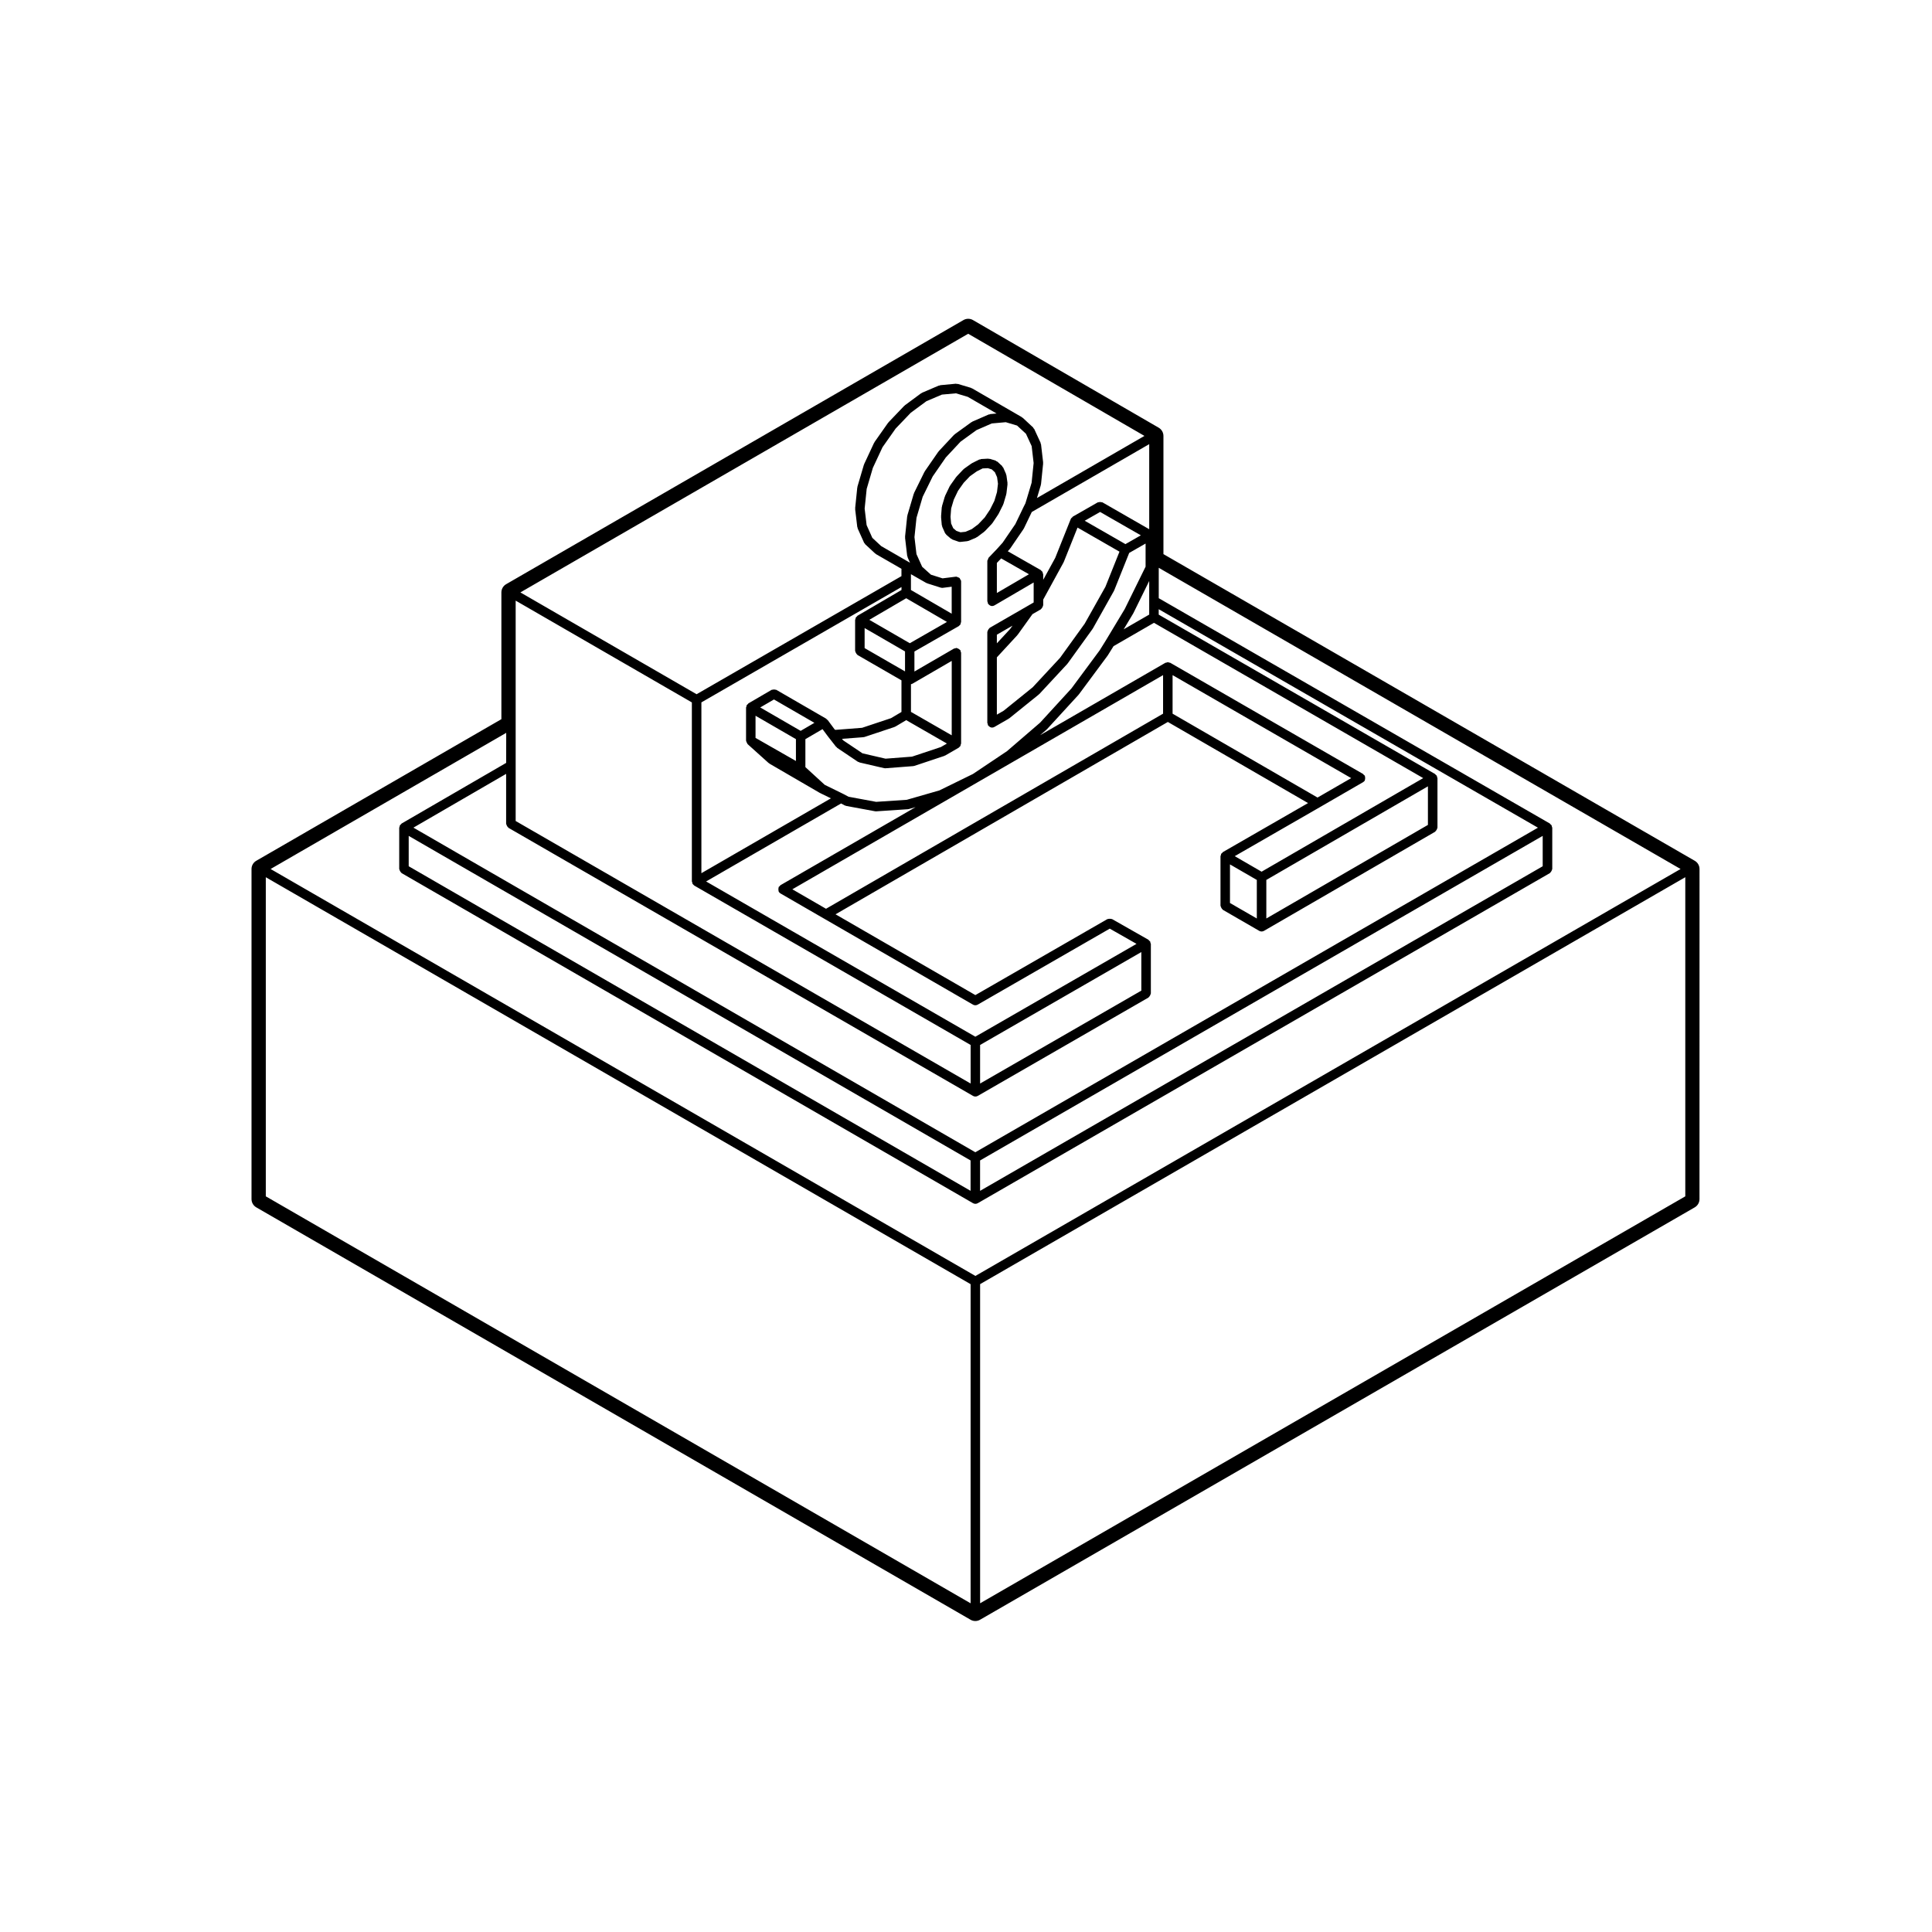 <?xml version="1.0" encoding="UTF-8"?>
<!-- Uploaded to: ICON Repo, www.iconrepo.com, Generator: ICON Repo Mixer Tools -->
<svg fill="#000000" width="800px" height="800px" version="1.1" viewBox="144 144 512 512" xmlns="http://www.w3.org/2000/svg">
 <g>
  <path d="m411 272.02-0.289-2.082c-0.012-0.066-0.082-0.098-0.098-0.152-0.016-0.066 0.023-0.125-0.004-0.188l-0.75-1.699c-0.039-0.086-0.133-0.105-0.191-0.18-0.051-0.074-0.039-0.172-0.105-0.23l-1.23-1.137c-0.07-0.066-0.176-0.051-0.258-0.098-0.086-0.051-0.117-0.152-0.215-0.18l-1.516-0.473c-0.074-0.023-0.141 0.031-0.215 0.02-0.09-0.012-0.137-0.082-0.227-0.074l-1.891 0.102c-0.098 0.004-0.145 0.09-0.23 0.109-0.09 0.02-0.176-0.02-0.262 0.02l-1.891 0.945c-0.031 0.016-0.035 0.059-0.066 0.074-0.031 0.02-0.07 0-0.105 0.023l-1.984 1.414c-0.035 0.023-0.035 0.082-0.066 0.105-0.035 0.023-0.082 0.016-0.109 0.051l-1.793 1.891c-0.023 0.023-0.012 0.059-0.035 0.09-0.02 0.023-0.059 0.02-0.082 0.051l-1.605 2.262c-0.023 0.035-0.004 0.074-0.023 0.109-0.02 0.035-0.07 0.039-0.086 0.074l-1.223 2.555c-0.016 0.035 0.004 0.07-0.004 0.105-0.016 0.035-0.055 0.047-0.066 0.082l-0.754 2.551c-0.016 0.051 0.02 0.098 0.016 0.145-0.012 0.047-0.059 0.07-0.066 0.117l-0.188 2.453c0 0.039 0.035 0.066 0.035 0.105 0 0.039-0.035 0.066-0.031 0.105l0.188 2.082c0.004 0.082 0.074 0.121 0.102 0.195 0.016 0.07-0.023 0.137 0.004 0.207l0.754 1.699c0.059 0.133 0.172 0.207 0.262 0.301 0.035 0.039 0.023 0.105 0.07 0.141l1.223 1.043c0.07 0.059 0.168 0.047 0.242 0.09 0.059 0.035 0.086 0.117 0.156 0.141l1.605 0.562c0.137 0.051 0.277 0.07 0.414 0.07 0.047 0 0.09 0 0.133-0.004l1.793-0.191c0.023 0 0.035-0.023 0.059-0.031 0.102-0.016 0.203-0.02 0.301-0.059l1.984-0.848c0.047-0.02 0.051-0.07 0.09-0.098 0.055-0.031 0.117-0.02 0.172-0.055l1.891-1.414c0.031-0.023 0.023-0.07 0.055-0.102 0.031-0.023 0.074-0.012 0.102-0.039l1.891-1.988c0.02-0.02 0.012-0.051 0.023-0.074 0.035-0.035 0.082-0.055 0.105-0.098l1.512-2.262c0.012-0.02 0-0.047 0.012-0.066 0.02-0.031 0.055-0.039 0.07-0.07l1.23-2.457c0.02-0.031-0.004-0.066 0.012-0.102 0.016-0.039 0.059-0.059 0.07-0.105l0.754-2.551c0.012-0.035-0.02-0.07-0.016-0.105 0.012-0.039 0.055-0.066 0.055-0.105l0.289-2.453c0.012-0.059-0.039-0.102-0.047-0.16 0.008-0.059 0.059-0.105 0.051-0.16zm-13.555 12.664-0.832-0.707-0.559-1.25-0.156-1.758 0.172-2.227 0.691-2.324 1.133-2.367 1.492-2.102 1.648-1.734 1.812-1.293 1.562-0.781 1.391-0.07 1.031 0.324 0.828 0.762 0.578 1.301 0.238 1.738-0.258 2.203-0.691 2.328-1.148 2.293-1.406 2.106-1.742 1.832-1.684 1.258-1.672 0.715-1.324 0.141z"/>
  <path d="m401.21 573.25c0.387 0.227 0.828 0.336 1.258 0.336 0.434 0 0.867-0.109 1.258-0.336l189.4-109.29c0.777-0.453 1.258-1.285 1.258-2.188l0.008-87.473c0-0.902-0.484-1.734-1.258-2.18l-140.81-81.273v-31.32c0-0.898-0.48-1.727-1.254-2.18l-49.223-28.527c-0.387-0.227-0.828-0.336-1.258-0.336-0.434 0-0.871 0.109-1.258 0.336l-121.2 70c-0.781 0.449-1.258 1.281-1.258 2.18v33.59l-64.961 37.527c-0.781 0.449-1.258 1.281-1.258 2.18v87.473c0 0.902 0.48 1.734 1.258 2.188zm-0.629-340.8 46.707 27.07-28.484 16.465 1.031-3.441c0.012-0.039-0.02-0.074-0.012-0.117 0.012-0.047 0.051-0.07 0.059-0.117l0.559-5.481c0.012-0.051-0.039-0.086-0.039-0.137s0.051-0.09 0.039-0.141l-0.559-4.816c-0.012-0.074-0.086-0.109-0.105-0.18-0.016-0.07 0.023-0.137-0.004-0.203l-1.703-3.684c-0.039-0.082-0.133-0.102-0.188-0.172-0.051-0.07-0.035-0.16-0.102-0.223l-2.746-2.551c-0.039-0.035-0.102-0.02-0.137-0.051-0.039-0.031-0.047-0.09-0.09-0.117l-13.227-7.652c-0.047-0.023-0.102 0-0.152-0.02-0.051-0.02-0.066-0.082-0.121-0.102l-3.492-1.043c-0.086-0.023-0.16 0.031-0.246 0.023-0.082-0.012-0.141-0.082-0.223-0.074l-4.152 0.391c-0.074 0.004-0.109 0.074-0.18 0.098-0.07 0.02-0.137-0.023-0.203 0l-4.438 1.891c-0.051 0.02-0.059 0.082-0.105 0.105-0.047 0.023-0.105 0.004-0.145 0.035l-4.348 3.215c-0.031 0.023-0.031 0.07-0.059 0.102-0.031 0.023-0.074 0.016-0.105 0.047l-4.152 4.344c-0.023 0.023-0.016 0.066-0.035 0.09-0.023 0.023-0.066 0.023-0.086 0.055l-3.594 5.106c-0.023 0.035-0.004 0.082-0.023 0.117-0.02 0.035-0.07 0.039-0.086 0.074l-2.644 5.668c-0.016 0.031 0.004 0.066-0.004 0.102-0.012 0.031-0.051 0.039-0.059 0.074l-1.699 5.762c-0.012 0.039 0.02 0.082 0.012 0.121-0.004 0.039-0.051 0.066-0.055 0.105l-0.562 5.481c-0.004 0.051 0.039 0.09 0.039 0.141 0 0.051-0.047 0.09-0.039 0.141l0.562 4.727c0.012 0.074 0.074 0.109 0.098 0.18 0.016 0.059-0.02 0.121 0.004 0.188l1.699 3.777c0.051 0.109 0.152 0.172 0.227 0.262 0.035 0.047 0.023 0.105 0.066 0.145l2.644 2.453c0.039 0.035 0.098 0.023 0.137 0.055s0.047 0.09 0.09 0.117l6.742 3.883v1.945l-54.289 31.297-46.699-26.984zm-148.27 133.07 148.9 86.012v8.051l-148.9-86.016zm151.42 86.012 149.1-86.016v8.051l-149.1 86.02zm-1.258-2.172-148.91-86.027 24.566-14.246v13.215c0 0.059 0.055 0.102 0.066 0.156 0.02 0.168 0.098 0.281 0.176 0.43 0.086 0.145 0.152 0.273 0.289 0.371 0.047 0.035 0.051 0.105 0.105 0.133l123.09 71.031c0.191 0.109 0.406 0.172 0.629 0.172 0.215 0 0.434-0.059 0.625-0.16 0-0.004 0.004-0.004 0.004-0.004l45.246-26.07c0.055-0.031 0.059-0.102 0.105-0.137 0.133-0.102 0.195-0.223 0.281-0.363 0.086-0.145 0.156-0.266 0.18-0.434 0.004-0.059 0.066-0.102 0.066-0.156v-13.129c0-0.066-0.059-0.102-0.07-0.16-0.016-0.109-0.035-0.195-0.082-0.301-0.02-0.055 0.012-0.117-0.02-0.168-0.031-0.055-0.102-0.055-0.137-0.105-0.07-0.09-0.133-0.156-0.223-0.223-0.051-0.035-0.055-0.105-0.105-0.137l-9.637-5.481c-0.051-0.031-0.105 0-0.168-0.02-0.152-0.066-0.297-0.059-0.465-0.055-0.168 0-0.309-0.004-0.457 0.059-0.055 0.02-0.109-0.004-0.16 0.02l-34.984 20.137-37.059-21.406 88.07-50.977 37.156 21.496-22.57 12.988c-0.055 0.031-0.059 0.102-0.105 0.137-0.098 0.07-0.152 0.133-0.223 0.215-0.039 0.051-0.105 0.051-0.137 0.105-0.031 0.055 0 0.109-0.023 0.172-0.039 0.105-0.066 0.191-0.082 0.301-0.004 0.059-0.066 0.102-0.066 0.16v13.129c0 0.059 0.055 0.102 0.066 0.156 0.02 0.168 0.098 0.289 0.18 0.434 0.086 0.145 0.145 0.266 0.281 0.367 0.051 0.035 0.051 0.105 0.105 0.133l9.633 5.566h0.004c0.188 0.109 0.402 0.172 0.625 0.172 0.215 0 0.434-0.059 0.625-0.168h0.004l45.344-26.258c0.055-0.031 0.055-0.098 0.105-0.133 0.133-0.105 0.195-0.227 0.289-0.371 0.086-0.145 0.156-0.266 0.176-0.43 0.012-0.059 0.066-0.098 0.066-0.156v-13.129c0-0.059-0.059-0.102-0.066-0.156-0.016-0.109-0.039-0.195-0.082-0.301-0.023-0.055 0.004-0.121-0.023-0.176-0.031-0.055-0.102-0.055-0.137-0.105-0.07-0.09-0.133-0.152-0.223-0.215-0.047-0.039-0.051-0.105-0.105-0.137l-73.238-42.238v-1.438l100.5 57.902zm-24.949-160.64-2.344-2.176-1.516-3.375-0.523-4.387 0.539-5.223 1.637-5.562 2.559-5.481 3.477-4.941 4.012-4.191 4.141-3.059 4.121-1.754 3.719-0.336 3.125 0.934 7.633 4.414-1.672 0.152c-0.074 0.004-0.109 0.074-0.18 0.098-0.074 0.016-0.137-0.023-0.207 0l-4.344 1.891c-0.047 0.02-0.055 0.074-0.102 0.105-0.047 0.023-0.098 0-0.137 0.031l-4.445 3.215c-0.035 0.023-0.035 0.082-0.066 0.105-0.035 0.031-0.086 0.02-0.117 0.051l-4.062 4.344c-0.023 0.023-0.012 0.066-0.035 0.098-0.02 0.023-0.059 0.02-0.082 0.051l-3.594 5.195c-0.02 0.031 0 0.066-0.02 0.098-0.016 0.031-0.055 0.031-0.07 0.066l-2.742 5.57c-0.016 0.035 0.004 0.074-0.004 0.109-0.012 0.035-0.059 0.051-0.07 0.09l-1.699 5.762c-0.012 0.039 0.02 0.082 0.012 0.121-0.004 0.039-0.051 0.059-0.055 0.105l-0.562 5.387c-0.004 0.051 0.039 0.086 0.039 0.137 0 0.055-0.047 0.09-0.039 0.141l0.562 4.816c0.012 0.074 0.074 0.117 0.102 0.188 0.016 0.059-0.02 0.121 0.004 0.18l0.645 1.441-0.379-0.215zm38.363-29.773 1.512 3.273 0.523 4.488-0.535 5.219-1.633 5.441-0.43 0.852v0.012c0 0.004-0.012 0-0.012 0.004l-2.231 4.648-3.375 4.934-1.547 1.719-2.16 2.258c-0.109 0.117-0.105 0.281-0.16 0.422-0.07 0.152-0.188 0.273-0.188 0.449v10.676c0 0.121 0.102 0.195 0.125 0.309 0.023 0.109-0.016 0.223 0.047 0.328 0.039 0.066 0.105 0.098 0.152 0.152 0.051 0.059 0.098 0.102 0.152 0.152 0.227 0.191 0.488 0.324 0.781 0.324 0.215 0 0.434-0.055 0.637-0.172l10.387-6.07v5.297l-1.824 1.055-9.824 5.668c-0.051 0.031-0.059 0.098-0.105 0.133-0.133 0.102-0.203 0.223-0.289 0.371-0.086 0.145-0.152 0.262-0.176 0.43-0.004 0.059-0.066 0.098-0.066 0.156v24.086c0 0.117 0.098 0.195 0.125 0.301 0.023 0.109-0.02 0.223 0.039 0.324 0.039 0.066 0.105 0.102 0.156 0.156 0.051 0.059 0.098 0.105 0.152 0.152 0.227 0.191 0.488 0.324 0.781 0.324 0.215 0 0.434-0.055 0.629-0.168l3.777-2.176c0.031-0.016 0.031-0.055 0.059-0.074 0.031-0.02 0.07-0.012 0.105-0.035l7.84-6.328c0.031-0.02 0.02-0.066 0.051-0.086 0.02-0.02 0.059-0.012 0.082-0.035l7.371-7.934c0.023-0.023 0.016-0.059 0.035-0.086 0.016-0.02 0.051-0.012 0.066-0.035l6.609-9.16c0.016-0.016 0.004-0.039 0.016-0.055 0.02-0.023 0.051-0.035 0.066-0.066l5.57-9.922c0.016-0.02-0.004-0.051 0.012-0.074 0.016-0.031 0.051-0.047 0.066-0.074l3.996-9.98 4.344-2.484v6.125l-5.531 11.238-4.961 8.242-1.672 2.684-7.481 10.102-8.305 9.066-8.777 7.559-9.023 6.047-8.902 4.359-8.637 2.484-8.121 0.543-7.301-1.352-1.438-0.762c-0.004-0.004-0.016 0-0.02 0-0.004 0-0.004-0.012-0.016-0.016l-4.848-2.379-5.125-4.695v-7.41l4.543-2.656 1.5 2.019c0 0.004 0.012 0 0.016 0.004 0.004 0.004 0 0.016 0.004 0.02l2.074 2.644c0.039 0.051 0.117 0.035 0.16 0.082 0.055 0.055 0.055 0.141 0.125 0.191l5.481 3.684c0.09 0.059 0.191 0.051 0.289 0.086 0.055 0.02 0.074 0.086 0.133 0.098l6.519 1.512c0.098 0.02 0.191 0.031 0.281 0.031h0.098l7.367-0.57c0.012 0 0.016-0.016 0.031-0.016 0.09-0.012 0.18-0.016 0.273-0.047l7.934-2.644c0.031-0.012 0.039-0.051 0.074-0.066 0.051-0.02 0.105-0.012 0.156-0.039l3.578-2.07s0.004 0 0.004-0.004h0.004c0.004 0 0.004-0.004 0.004-0.012 0.059-0.031 0.098-0.102 0.145-0.145 0.059-0.051 0.105-0.09 0.152-0.152 0.051-0.055 0.117-0.09 0.156-0.156 0.031-0.051 0-0.109 0.02-0.168 0.039-0.105 0.066-0.191 0.082-0.301 0.004-0.059 0.066-0.098 0.066-0.156v-24.086c0-0.117-0.098-0.195-0.125-0.301-0.031-0.109 0.016-0.227-0.047-0.328-0.031-0.051-0.102-0.055-0.137-0.102-0.102-0.137-0.227-0.203-0.371-0.289s-0.262-0.156-0.422-0.176c-0.059-0.004-0.098-0.066-0.156-0.066-0.117 0-0.195 0.098-0.301 0.125-0.109 0.023-0.227-0.016-0.328 0.047l-10.484 6.082v-5.305l11.73-6.715c0.004 0 0.004-0.004 0.012-0.004 0.066-0.035 0.102-0.109 0.156-0.156 0.059-0.051 0.105-0.09 0.152-0.145 0.047-0.059 0.117-0.09 0.156-0.156 0.031-0.055 0-0.109 0.02-0.172 0.047-0.105 0.066-0.191 0.082-0.301 0.012-0.059 0.066-0.102 0.066-0.16v-10.766c0-0.031-0.031-0.047-0.031-0.074 0-0.031 0.023-0.051 0.02-0.082-0.016-0.141-0.137-0.223-0.195-0.344-0.074-0.156-0.109-0.312-0.242-0.422-0.125-0.109-0.289-0.133-0.449-0.188-0.125-0.047-0.223-0.152-0.363-0.152-0.031 0-0.047 0.031-0.074 0.031-0.031 0-0.051-0.023-0.082-0.02l-3.508 0.438-3.066-0.969-2.336-2.102-1.508-3.356-0.527-4.5 0.539-5.125 1.637-5.559 2.648-5.387 3.481-5.039 3.918-4.195 4.227-3.059 4.039-1.758 3.707-0.332 2.984 0.887zm9.992 34.051c0.012-0.02-0.004-0.047 0.004-0.07 0.016-0.023 0.047-0.039 0.055-0.07l3.617-9.043 11.117 6.383-3.719 9.297-5.496 9.785-6.535 9.055-7.246 7.801-7.691 6.211-1.805 1.043v-15.184l5.426-5.875c0.023-0.023 0.016-0.066 0.035-0.09 0.016-0.02 0.051-0.012 0.066-0.035l3.906-5.445 2.215-1.281c0.051-0.031 0.059-0.098 0.105-0.133 0.133-0.102 0.203-0.223 0.289-0.371 0.086-0.145 0.152-0.262 0.176-0.43 0.004-0.059 0.066-0.098 0.066-0.156v-1.492zm9.66-13.324 10.793 6.191-4.082 2.332-10.793-6.195zm34.418 93.402 7.113 4.117v10.219l-7.113-4.109zm9.633 4.113 42.824-24.801v10.223l-42.824 24.797zm-1.258-2.18-7.113-4.117 22.57-12.988 0.004-0.004 11.422-6.606 0.012-0.004c0.004 0 0.004-0.012 0.012-0.016 0.18-0.105 0.336-0.25 0.453-0.441 0.031-0.055 0-0.117 0.02-0.172 0.07-0.156 0.066-0.297 0.066-0.465-0.004-0.168 0-0.301-0.059-0.453-0.023-0.055 0.004-0.117-0.023-0.172-0.059-0.102-0.176-0.117-0.262-0.195-0.082-0.086-0.102-0.207-0.203-0.266l-51.113-29.473c-0.055-0.031-0.117 0-0.176-0.023-0.105-0.039-0.188-0.066-0.301-0.082-0.055-0.004-0.098-0.066-0.152-0.066-0.055 0-0.102 0.055-0.152 0.066-0.117 0.016-0.203 0.039-0.312 0.086-0.055 0.02-0.109-0.012-0.168 0.02l-33.211 19.191 1.699-1.465c0.02-0.02 0.016-0.051 0.039-0.074 0.02-0.016 0.051-0.012 0.07-0.031l8.402-9.164c0.02-0.02 0.012-0.051 0.023-0.07 0.016-0.016 0.047-0.012 0.055-0.031l7.559-10.195c0.012-0.012 0.004-0.023 0.012-0.039 0.016-0.02 0.039-0.023 0.051-0.047l1.543-2.473 10.715-6.188 71.348 41.152zm-115.43 9.824-8.922-5.16 98.246-56.758v10.219zm91.844-61.918 47.332 27.293-8.918 5.152-38.414-22.227zm-10.473-16.273c0.012-0.012 0-0.031 0.004-0.039 0.016-0.02 0.039-0.031 0.051-0.051l4.223-8.586v8.906l-6.766 3.906zm-32.562 4.027-3.531 3.82v-2.289l4.144-2.394zm-3.531-17.488 1.145-1.195 7.359 4.195-8.504 4.969zm-59.07 36.184 10.715 6.195-3.641 2.125-10.715-6.203zm23.707 10c0.012 0 0.02-0.016 0.031-0.016 0.09-0.012 0.18-0.016 0.266-0.047l7.934-2.641c0.035-0.012 0.047-0.051 0.074-0.066 0.055-0.02 0.117-0.016 0.172-0.047l2.863-1.703 10.785 6.203-1.582 0.918-7.664 2.551-7.012 0.539-6.109-1.414-5.125-3.445-0.312-0.398zm20.5-39.629c0.121 0.039 0.25 0.059 0.371 0.059 0.055 0 0.105 0 0.156-0.012l2.363-0.297v7.148l-10.801-6.281v-4.188l4.066 2.324c0.055 0.031 0.117 0.023 0.176 0.047 0.031 0.012 0.039 0.051 0.07 0.059zm-9.164 2.805 10.801 6.277-9.848 5.644-10.727-6.203zm12.062 36.324-10.801-6.207v-7.344c0.105-0.023 0.211-0.031 0.309-0.086h0.012l10.484-6.082zm-23.082-28.422 10.707 6.191v5.297l-10.707-6.176zm-18.203 35.227-10.707-6.117v-5.871l10.707 6.195zm27.965-45.309-11.652 6.816c-0.051 0.031-0.055 0.098-0.102 0.133-0.09 0.07-0.152 0.133-0.223 0.223-0.035 0.047-0.105 0.051-0.133 0.102-0.031 0.055 0 0.117-0.02 0.172-0.047 0.105-0.07 0.191-0.086 0.301-0.004 0.059-0.066 0.098-0.066 0.156v8.223c0 0.059 0.055 0.102 0.066 0.156 0.02 0.168 0.098 0.281 0.176 0.43 0.086 0.145 0.152 0.273 0.289 0.371 0.047 0.035 0.051 0.105 0.105 0.133l11.648 6.723v8.379l-2.766 1.641-7.668 2.555-7.012 0.543-0.215-0.051-1.895-2.555c-0.055-0.074-0.156-0.074-0.223-0.137-0.066-0.059-0.074-0.156-0.156-0.207l-13.227-7.652c-0.055-0.031-0.117 0-0.172-0.02-0.156-0.066-0.297-0.066-0.465-0.059-0.16 0-0.297 0-0.441 0.059-0.059 0.023-0.125-0.012-0.18 0.023l-6.141 3.586c-0.051 0.031-0.055 0.098-0.102 0.133-0.09 0.07-0.152 0.133-0.215 0.215-0.035 0.047-0.105 0.051-0.137 0.105-0.031 0.055 0 0.117-0.02 0.176-0.047 0.105-0.07 0.191-0.086 0.301-0.004 0.059-0.066 0.098-0.066 0.156v8.785c0 0.012 0.012 0.02 0.016 0.031 0 0.059 0.035 0.105 0.047 0.16 0.023 0.156 0.105 0.262 0.18 0.398 0.059 0.105 0.07 0.23 0.16 0.312 0.012 0.012 0.004 0.023 0.016 0.031l5.57 5.008c0.035 0.035 0.09 0.02 0.133 0.051 0.035 0.023 0.039 0.082 0.082 0.105l13.32 7.742c0.016 0.012 0.035 0.004 0.055 0.016 0.012 0.004 0.012 0.02 0.023 0.023l2.887 1.414-34.324 19.836v-45.266l53.027-30.57v0.793zm-16.004 56.57 0.988 0.523c0.086 0.047 0.18 0.047 0.273 0.07 0.035 0.012 0.051 0.051 0.09 0.055l7.656 1.414c0.074 0.016 0.152 0.02 0.227 0.02h0.082l8.402-0.562c0.012 0 0.016-0.012 0.023-0.012 0.082-0.004 0.156-0.012 0.238-0.035l1.773-0.508-35.812 20.688c-0.105 0.059-0.125 0.188-0.207 0.266-0.082 0.082-0.195 0.098-0.258 0.195-0.031 0.051 0 0.109-0.02 0.168-0.066 0.156-0.059 0.297-0.059 0.465s-0.004 0.309 0.059 0.465c0.02 0.055-0.012 0.109 0.02 0.168 0.109 0.191 0.273 0.336 0.449 0.441 0.004 0.004 0.004 0.016 0.012 0.016l0.012 0.004 11.426 6.606 0.012 0.004 39.57 22.859c0.191 0.105 0.406 0.168 0.629 0.168 0.215 0 0.434-0.059 0.625-0.168h0.004l34.996-20.141 7.09 4.035-42.715 24.605-71.348-41.145zm36.844 63.996 42.727-24.621v10.223l-42.727 24.621zm44.816-136.68-12.383-7.113c-0.051-0.031-0.109 0-0.168-0.02-0.152-0.066-0.293-0.059-0.453-0.059-0.168 0-0.312-0.004-0.465 0.059-0.059 0.02-0.117-0.012-0.168 0.02l-6.609 3.777c-0.105 0.059-0.125 0.18-0.207 0.266-0.082 0.082-0.203 0.102-0.262 0.203-0.016 0.031 0.004 0.066-0.016 0.098-0.012 0.031-0.051 0.035-0.059 0.066l-4.121 10.312-3.18 5.805v-1.48c0-0.059-0.059-0.102-0.07-0.16-0.012-0.117-0.035-0.203-0.082-0.309-0.023-0.055 0.004-0.117-0.023-0.168-0.031-0.051-0.098-0.055-0.133-0.102-0.07-0.09-0.133-0.152-0.223-0.223-0.051-0.035-0.055-0.105-0.105-0.137l-8.75-4.992 0.559-0.629c0.02-0.016 0.012-0.039 0.023-0.059 0.023-0.031 0.055-0.039 0.082-0.07l3.492-5.106c0.016-0.02 0.004-0.051 0.016-0.074 0.02-0.035 0.066-0.051 0.086-0.09l2.102-4.379 31.121-17.98v22.543zm-121.2 45.902v47.449c0 0.059 0.055 0.102 0.066 0.156 0.016 0.109 0.039 0.203 0.086 0.309 0.02 0.055-0.004 0.117 0.02 0.168 0.039 0.066 0.105 0.098 0.156 0.152 0.051 0.059 0.098 0.105 0.156 0.156 0.047 0.039 0.082 0.098 0.133 0.125 0.012 0.004 0.012 0.02 0.02 0.023l73.238 42.238v10.223l-120.57-69.574v-58.402zm-49.211 16.023-27.711 16.07c-0.051 0.031-0.055 0.102-0.105 0.137-0.09 0.07-0.152 0.133-0.223 0.223-0.035 0.047-0.105 0.051-0.133 0.102-0.031 0.055 0 0.109-0.02 0.168-0.047 0.105-0.07 0.191-0.086 0.309-0.004 0.059-0.066 0.098-0.066 0.156v10.957c0 0.059 0.055 0.102 0.066 0.156 0.02 0.168 0.098 0.281 0.176 0.43 0.086 0.145 0.152 0.273 0.289 0.371 0.047 0.035 0.051 0.105 0.105 0.133l151.43 87.477c0.191 0.105 0.406 0.168 0.629 0.168 0.215 0 0.434-0.059 0.625-0.168h0.004l151.61-87.477c0.055-0.031 0.055-0.098 0.105-0.133 0.133-0.105 0.203-0.227 0.289-0.371 0.082-0.145 0.152-0.262 0.176-0.43 0.004-0.059 0.066-0.098 0.066-0.156v-10.957c0-0.059-0.059-0.102-0.066-0.156-0.016-0.109-0.039-0.195-0.082-0.301-0.023-0.055 0.004-0.117-0.023-0.172-0.035-0.055-0.102-0.055-0.137-0.105-0.07-0.09-0.125-0.152-0.223-0.223-0.047-0.039-0.051-0.105-0.105-0.137l-103.65-59.715v-8.055l138.29 79.82-186.88 107.84-186.78-107.84 62.441-36.078zm312.48 114.87-186.88 107.84v-84.574l186.88-107.84zm-376.18 0v-84.566l186.78 107.84v84.574z"/>
 </g>
</svg>